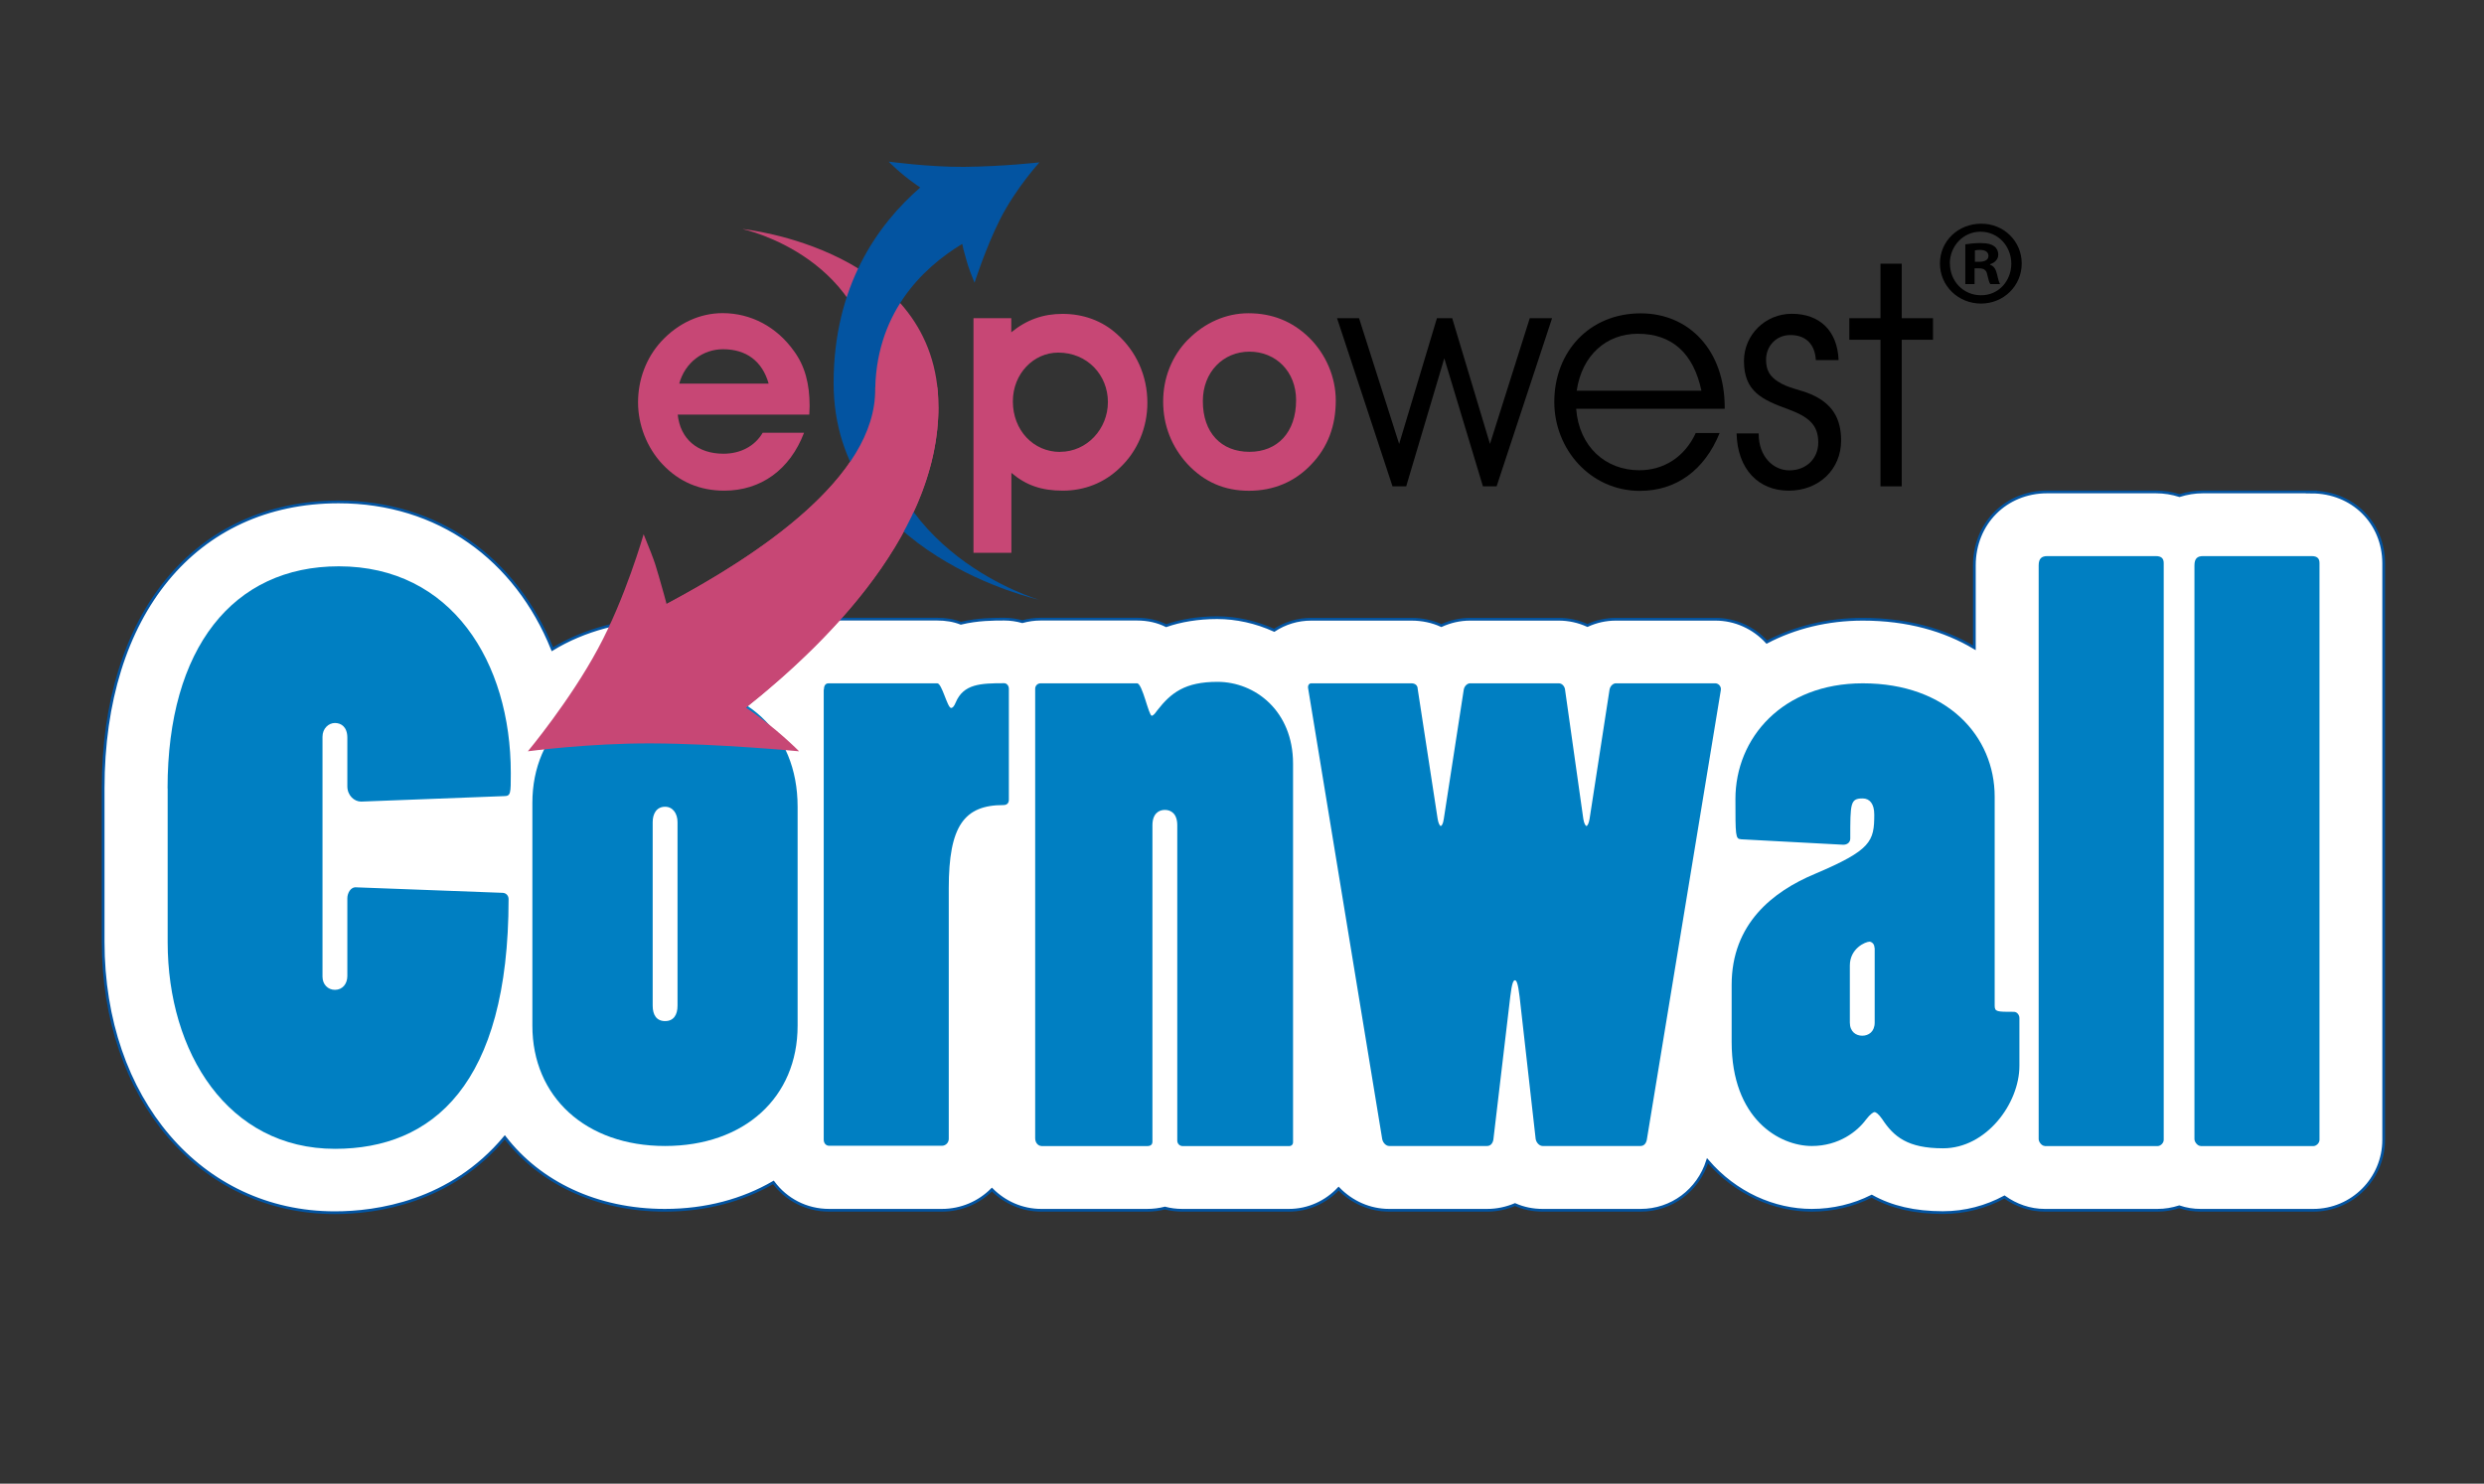 <?xml version="1.0" encoding="UTF-8"?> <svg xmlns="http://www.w3.org/2000/svg" xmlns:xlink="http://www.w3.org/1999/xlink" id="uuid-14e90a38-5647-48dd-a903-a5a3ba7fa062" data-name="Layer_1" viewBox="0 0 236 141"><rect x="0" y="0" width="236" height="141" fill="#333333" stroke="none"/><defs><style> .uuid-490749dc-60dc-40c8-813c-9a86678daa1e, .uuid-49f64a10-ea70-4c83-9fbf-c04f06512fb2 { fill: none; } .uuid-40a132ad-7a32-4734-97ca-03a2405fe859 { fill: #007fc2; } .uuid-64116ed0-117f-4efb-8d02-c480e4b8711f { fill: #c74775; } .uuid-8a056968-761b-46f2-b8ff-a8cb9508f459 { clip-path: url(#uuid-e8bd2bea-dfb5-4906-9d6d-a9f93bcc820c); } .uuid-0c1d3450-703c-4711-ae7b-6e75caa3e03a { clip-path: url(#uuid-e6ab8b7f-8e72-4535-9b3a-e41e68e9bae9); } .uuid-1cdb3781-166c-440b-8db3-8ba42e463598 { clip-path: url(#uuid-c2b76624-f969-4af1-9fe7-1ce666f0282d); } .uuid-49f64a10-ea70-4c83-9fbf-c04f06512fb2 { stroke: #0354a1; stroke-miterlimit: 10; stroke-width: .26px; } .uuid-022893ca-e27d-4ada-9916-f5450d31e659 { clip-path: url(#uuid-8750716b-f3d8-43be-a6c5-da257df2e1b3); } .uuid-cda73154-5457-40b0-bce8-12bd6b42e623 { fill: #fff; } .uuid-209fb4a8-72bc-4070-888a-9484f91e3761 { clip-path: url(#uuid-99a63e53-048f-41b3-9a41-db2f54f261a5); } .uuid-529bfead-8654-42cf-9f04-7115ddc6415d { fill: #0354a1; } .uuid-566645f1-e3f8-4fbf-8fe6-819ab7549bf1 { clip-path: url(#uuid-0c109e90-80fa-4836-aa61-5e88d341a52e); } .uuid-9e037e1b-a705-41f0-87b8-bee30bcf2f5f { clip-path: url(#uuid-aff998f1-83ac-4a92-90f9-f51a0345f3ae); } .uuid-cef299e9-f4eb-4fe6-b9be-a11172e8c573 { clip-path: url(#uuid-9804e941-23e6-4b39-b0c3-219111f6c42d); } </style><clipPath id="uuid-99a63e53-048f-41b3-9a41-db2f54f261a5"><rect class="uuid-490749dc-60dc-40c8-813c-9a86678daa1e" x="50.14" y="15.36" width="133.5" height="56.04"></rect></clipPath><clipPath id="uuid-8750716b-f3d8-43be-a6c5-da257df2e1b3"><rect class="uuid-490749dc-60dc-40c8-813c-9a86678daa1e" x="50.14" y="15.36" width="133.5" height="56.04"></rect></clipPath><clipPath id="uuid-c2b76624-f969-4af1-9fe7-1ce666f0282d"><rect class="uuid-490749dc-60dc-40c8-813c-9a86678daa1e" x="50.14" y="15.36" width="133.5" height="56.04"></rect></clipPath><clipPath id="uuid-0c109e90-80fa-4836-aa61-5e88d341a52e"><rect class="uuid-490749dc-60dc-40c8-813c-9a86678daa1e" x="50.14" y="15.36" width="133.5" height="56.04"></rect></clipPath><clipPath id="uuid-e6ab8b7f-8e72-4535-9b3a-e41e68e9bae9"><rect class="uuid-490749dc-60dc-40c8-813c-9a86678daa1e" x="50.14" y="15.36" width="133.5" height="56.04"></rect></clipPath><clipPath id="uuid-aff998f1-83ac-4a92-90f9-f51a0345f3ae"><rect class="uuid-490749dc-60dc-40c8-813c-9a86678daa1e" x="50.14" y="15.36" width="133.5" height="56.04"></rect></clipPath><clipPath id="uuid-e8bd2bea-dfb5-4906-9d6d-a9f93bcc820c"><rect class="uuid-490749dc-60dc-40c8-813c-9a86678daa1e" x="50.14" y="15.36" width="133.5" height="56.04"></rect></clipPath><clipPath id="uuid-9804e941-23e6-4b39-b0c3-219111f6c42d"><rect class="uuid-490749dc-60dc-40c8-813c-9a86678daa1e" x="50.14" y="15.36" width="133.5" height="56.04"></rect></clipPath></defs><g><g><path class="uuid-cda73154-5457-40b0-bce8-12bd6b42e623" d="M219.63,46.75h-10.33c-.78,0-1.53.13-2.23.35-.69-.22-1.44-.35-2.24-.35h-10.33c-3.94,0-6.92,3-6.92,6.99v7.82c-2.81-1.68-6.35-2.71-10.6-2.71-3.37,0-6.47.78-9.12,2.17-1.26-1.37-3.01-2.17-4.88-2.17h-9.46c-.95,0-1.87.21-2.7.59-.84-.38-1.76-.59-2.72-.59h-8.43c-.97,0-1.89.22-2.73.6-.85-.39-1.82-.6-2.84-.6h-9.52c-1.28,0-2.49.37-3.52,1.05-1.72-.78-3.59-1.2-5.42-1.2s-3.49.29-4.84.76c-.77-.38-1.68-.62-2.78-.62h-9.16c-.6,0-1.18.09-1.73.24-.54-.15-1.12-.24-1.71-.24-.98,0-2.51,0-4.13.39-.69-.27-1.44-.39-2.25-.39h-10.33c-2.16,0-4.04,1.01-5.21,2.62-2.88-1.67-6.39-2.62-10.32-2.62s-7.73,1.04-10.7,2.86c-3.46-8.6-10.86-14-20.31-14-13.59,0-22.37,10.68-22.37,27.21v14.59c0,14.92,9.26,25.75,22.01,25.75,3.97,0,10.99-.99,16.15-7.16,3.31,4.29,8.73,6.93,15.21,6.93,3.9,0,7.4-.96,10.31-2.65,1.2,1.61,3.1,2.65,5.3,2.65h10.7c1.86,0,3.54-.75,4.76-1.97,1.21,1.21,2.86,1.97,4.69,1.97h10.04c.59,0,1.16-.07,1.71-.21.53.14,1.08.21,1.66.21h10.11c1.87,0,3.54-.8,4.73-2.06,1.25,1.28,2.95,2.06,4.8,2.06h9.31c.95,0,1.83-.2,2.65-.54.81.36,1.71.54,2.62.54h9.31c2.95,0,5.47-1.9,6.36-4.7,2.65,3.09,6.34,4.7,9.9,4.7,2.02,0,3.97-.47,5.7-1.34,1.88,1.05,4.1,1.56,6.76,1.56,2.14,0,4.12-.55,5.85-1.48,1.1.78,2.41,1.26,3.83,1.26h10.7c.73,0,1.42-.12,2.08-.33.65.22,1.33.33,2.03.33h10.7c3.69,0,6.69-3,6.69-6.7v-54.79c-.01-3.86-2.96-6.77-6.86-6.77Z"></path><path class="uuid-49f64a10-ea70-4c83-9fbf-c04f06512fb2" d="M219.63,46.75h-10.33c-.78,0-1.53.13-2.23.35-.69-.22-1.44-.35-2.24-.35h-10.33c-3.94,0-6.92,3-6.92,6.99v7.82c-2.81-1.68-6.35-2.71-10.6-2.71-3.37,0-6.47.78-9.12,2.17-1.26-1.37-3.01-2.17-4.88-2.17h-9.46c-.95,0-1.87.21-2.7.59-.84-.38-1.76-.59-2.72-.59h-8.43c-.97,0-1.89.22-2.73.6-.85-.39-1.82-.6-2.84-.6h-9.52c-1.28,0-2.49.37-3.52,1.05-1.72-.78-3.59-1.2-5.42-1.2s-3.49.29-4.84.76c-.77-.38-1.68-.62-2.78-.62h-9.16c-.6,0-1.18.09-1.73.24-.54-.15-1.12-.24-1.71-.24-.98,0-2.51,0-4.13.39-.69-.27-1.44-.39-2.25-.39h-10.33c-2.16,0-4.04,1.01-5.21,2.62-2.88-1.67-6.39-2.62-10.32-2.62s-7.73,1.04-10.7,2.86c-3.46-8.6-10.86-14-20.31-14-13.59,0-22.37,10.68-22.37,27.21v14.59c0,14.92,9.26,25.75,22.01,25.75,3.97,0,10.99-.99,16.15-7.16,3.31,4.29,8.73,6.93,15.21,6.93,3.9,0,7.4-.96,10.31-2.65,1.2,1.61,3.1,2.65,5.3,2.65h10.7c1.86,0,3.54-.75,4.76-1.97,1.21,1.21,2.86,1.97,4.69,1.97h10.04c.59,0,1.16-.07,1.71-.21.53.14,1.08.21,1.66.21h10.11c1.87,0,3.54-.8,4.73-2.06,1.25,1.28,2.95,2.06,4.8,2.06h9.31c.95,0,1.83-.2,2.65-.54.81.36,1.71.54,2.62.54h9.31c2.95,0,5.47-1.9,6.36-4.7,2.65,3.09,6.34,4.7,9.9,4.7,2.02,0,3.97-.47,5.7-1.34,1.88,1.05,4.1,1.56,6.76,1.56,2.14,0,4.12-.55,5.85-1.48,1.1.78,2.41,1.26,3.83,1.26h10.7c.73,0,1.42-.12,2.08-.33.65.22,1.33.33,2.03.33h10.7c3.69,0,6.69-3,6.69-6.7v-54.79c-.01-3.86-2.96-6.77-6.86-6.77Z"></path></g><path class="uuid-40a132ad-7a32-4734-97ca-03a2405fe859" d="M15.92,74.92c0-13.34,6.23-21.1,16.27-21.1,10.7,0,16.34,9.09,16.34,19.64,0,1.98,0,2.2-.66,2.2l-13.56.52c-.66,0-1.31-.59-1.31-1.46v-4.61c0-1.03-.59-1.4-1.18-1.4s-1.18.51-1.18,1.31v22.8c0,.73.51,1.25,1.18,1.25.74,0,1.18-.59,1.18-1.31v-7.4c0-.44.29-1.1.88-1.03l13.85.52c.37,0,.59.29.59.59,0,17.66-7.25,23.74-16.49,23.74-10.18,0-15.9-9.16-15.9-19.64,0,0,0-14.61,0-14.61Z"></path><path class="uuid-40a132ad-7a32-4734-97ca-03a2405fe859" d="M50.58,76.3c0-6.75,5.05-11.36,12.6-11.36s12.6,4.54,12.6,11.73v20.81c0,6.81-5.05,11.43-12.6,11.43s-12.6-4.69-12.6-11.43v-21.18ZM62.01,95.58c0,.88.37,1.46,1.18,1.46s1.18-.59,1.18-1.46v-17.45c0-.81-.44-1.46-1.18-1.46-.81,0-1.18.66-1.18,1.46v17.45Z"></path><path class="uuid-40a132ad-7a32-4734-97ca-03a2405fe859" d="M78.28,65.53c0-.37.15-.59.44-.59h10.33c.44,0,.96,2.34,1.31,2.34.15,0,.29-.15.44-.52.74-1.76,2.34-1.83,4.61-1.83.22,0,.44.22.44.52v10.55c0,.29-.15.51-.51.51-3.74,0-5.2,1.98-5.2,7.91v23.81c0,.37-.29.66-.66.66h-10.7c-.29,0-.52-.22-.52-.59v-42.77h.01Z"></path><path class="uuid-40a132ad-7a32-4734-97ca-03a2405fe859" d="M98.94,108.91c-.29,0-.59-.29-.59-.74v-42.71c0-.29.22-.52.52-.52h9.16c.51,0,1.1,3.08,1.4,3.08.07,0,.22-.07.52-.51,1.31-1.68,2.64-2.71,5.72-2.71,3.59,0,7.18,2.78,7.18,7.77v35.98c0,.22-.15.37-.37.37h-10.11c-.29,0-.52-.22-.52-.52v-29.97c0-1.1-.59-1.46-1.18-1.46s-1.18.37-1.18,1.46v30.05c0,.29-.15.44-.51.44h-10.04Z"></path><path class="uuid-40a132ad-7a32-4734-97ca-03a2405fe859" d="M144.37,94.69c-.15-1.25-.29-1.53-.44-1.53s-.29.29-.44,1.53l-1.61,13.63c-.07.37-.29.59-.59.59h-9.31c-.29,0-.59-.29-.66-.66l-7.03-42.79c-.07-.3.07-.52.29-.52h9.52c.37,0,.59.22.59.52l1.9,12.38c.07.44.22.66.29.66s.22-.15.29-.66l1.9-12.31c.07-.37.37-.59.59-.59h8.43c.29,0,.51.22.59.52l1.75,12.38c.07.44.22.66.3.66.07,0,.22-.22.29-.66l1.9-12.31c.07-.37.37-.59.59-.59h9.46c.29,0,.59.29.52.66l-7.03,42.72c-.07.37-.29.59-.59.59h-9.31c-.29,0-.59-.29-.66-.66l-1.53-13.56Z"></path><path class="uuid-40a132ad-7a32-4734-97ca-03a2405fe859" d="M165.4,79.75c-.52,0-.52-.37-.52-3.82,0-5.79,4.47-10.99,12.1-10.99,8.06,0,12.53,5.06,12.53,10.77v19.86c0,.59.22.59,1.83.59.29,0,.52.29.52.59v4.54c0,3.59-3.15,7.84-7.25,7.84-3.37,0-4.69-1.1-5.79-2.78-.37-.52-.59-.66-.74-.66-.07,0-.37.15-.81.73-.81,1.1-2.56,2.49-5.13,2.49-3.08,0-7.62-2.56-7.62-9.89v-5.42c0-5.79,3.89-8.87,7.91-10.55,5.35-2.27,5.64-3.08,5.64-5.64,0-1.03-.44-1.53-1.1-1.53-1.18,0-1.18.44-1.18,3.81,0,.37-.29.59-.66.59l-9.74-.52ZM178.09,90.08c0-.29-.15-.52-.44-.59-.44,0-1.9.66-1.9,2.27v5.42c0,.88.59,1.25,1.18,1.25s1.18-.37,1.18-1.25v-7.1h-.01Z"></path><path class="uuid-40a132ad-7a32-4734-97ca-03a2405fe859" d="M194.28,108.91c-.29,0-.59-.37-.59-.66v-54.52c0-.66.3-.88.81-.88h10.33c.51,0,.74.22.74.66v54.82c0,.29-.29.59-.59.59h-10.7Z"></path><path class="uuid-40a132ad-7a32-4734-97ca-03a2405fe859" d="M209.08,108.91c-.29,0-.59-.37-.59-.66v-54.52c0-.66.29-.88.81-.88h10.33c.52,0,.74.22.74.66v54.82c0,.29-.29.59-.59.59h-10.7Z"></path><g><g class="uuid-209fb4a8-72bc-4070-888a-9484f91e3761"><path class="uuid-64116ed0-117f-4efb-8d02-c480e4b8711f" d="M70.58,21.77s18.59,1.88,18.58,16.9c0,12.55-11.62,23.63-20.37,30.19l-12.86-.85,4.72-9.22c8.86-4.46,22.6-12.52,22.51-21.84-.13-12.51-12.57-15.17-12.57-15.17"></path></g><g class="uuid-022893ca-e27d-4ada-9916-f5450d31e659"><path class="uuid-529bfead-8654-42cf-9f04-7115ddc6415d" d="M83.15,37.56c-.09-7.69,4.45-12.07,8.27-14.38.03.15.07.3.1.45,0,.01.01.03.01.05.46,1.65.38,1.5,1.06,3.19,0,0,1.06-3.33,2.43-6.04,1.51-2.97,3.74-5.4,3.74-5.4,0,0-3.36.39-7.2.43-3.31.02-7.13-.5-7.13-.5,0,0,1.14,1.18,2.64,2.21.12.08.23.16.36.25-4.04,3.51-8.23,9.36-8.23,18.59,0,16.3,19.52,20.59,19.52,20.59,0,0-15.39-4.45-15.58-19.45"></path></g><g class="uuid-1cdb3781-166c-440b-8db3-8ba42e463598"><path class="uuid-64116ed0-117f-4efb-8d02-c480e4b8711f" d="M89.15,38.68c0-.65-.03-1.28-.1-1.88h-5.9v.16c.08,8.42-11.13,15.81-19.82,20.44-.07-.29-.15-.59-.24-.89-.85-2.96-.7-2.7-1.94-5.74,0,0-1.74,6.09-4.34,10.88-2.66,4.95-6.66,9.75-6.66,9.75,0,0,5.83-.78,11.78-.75,6.28.02,13.99.75,13.99.75,0,0-2.21-2.26-5.05-4.15,8.39-6.69,18.29-17.02,18.29-28.58"></path></g><g class="uuid-566645f1-e3f8-4fbf-8fe6-819ab7549bf1"><path class="uuid-64116ed0-117f-4efb-8d02-c480e4b8711f" d="M68.69,33.19c-1.93,0-3.61,1.28-4.16,3.27h8.5c-.61-2.14-2.12-3.27-4.34-3.27M68.74,43.12c1.6,0,2.97-.71,3.72-1.99h3.93c-1.34,3.51-4.1,5.5-7.58,5.5-2.31,0-4.28-.83-5.86-2.5-1.49-1.58-2.33-3.75-2.33-5.89s.76-4.22,2.21-5.8c1.6-1.73,3.67-2.68,5.82-2.68,2.71,0,5.15,1.31,6.78,3.6,1.05,1.43,1.49,3.12,1.49,5.23,0,.27-.03.54-.03.81h-12.5c.23,2.29,1.86,3.72,4.34,3.72"></path></g><g class="uuid-0c1d3450-703c-4711-ae7b-6e75caa3e03a"><path class="uuid-64116ed0-117f-4efb-8d02-c480e4b8711f" d="M100.72,42.94c2.54,0,4.54-2.17,4.54-4.73s-1.95-4.7-4.72-4.7c-2.33,0-4.31,1.99-4.31,4.64,0,2.74,1.95,4.8,4.49,4.8M96.08,52.54h-3.59v-22.3h3.59v1.34c1.45-1.19,3.03-1.75,4.87-1.75,1.98,0,3.76.66,5.12,1.88,1.89,1.66,2.94,4.01,2.94,6.57,0,2.35-.93,4.61-2.65,6.21-1.45,1.4-3.34,2.14-5.38,2.14s-3.49-.51-4.89-1.69c0,0,0,7.6,0,7.6Z"></path></g><g class="uuid-9e037e1b-a705-41f0-87b8-bee30bcf2f5f"><path class="uuid-64116ed0-117f-4efb-8d02-c480e4b8711f" d="M118.71,42.94c2.65,0,4.43-1.84,4.43-4.91,0-2.73-1.93-4.61-4.43-4.61s-4.43,1.94-4.43,4.7c0,3.01,1.75,4.82,4.43,4.82M112.88,32.27c1.57-1.6,3.61-2.5,5.73-2.5,2.27,0,4.16.77,5.74,2.29,1.64,1.6,2.56,3.81,2.56,6.01,0,2.41-.76,4.44-2.33,6.07-1.57,1.66-3.59,2.5-5.92,2.5s-4.25-.83-5.86-2.56c-1.49-1.64-2.29-3.66-2.29-5.92,0-2.24.82-4.32,2.36-5.89"></path></g></g><polygon points="145.34 30.24 147.46 30.24 142.19 46.22 140.89 46.22 137.22 34.05 133.6 46.22 132.3 46.22 127.03 30.24 129.12 30.24 132.93 42.19 136.52 30.24 137.97 30.24 141.56 42.19 145.34 30.24"></polygon><g><g class="uuid-8a056968-761b-46f2-b8ff-a8cb9508f459"><path d="M155.6,31.72c-2.97,0-5.3,2.02-5.8,5.41h11.85c-.76-3.56-2.79-5.41-6.05-5.41M149.75,38.86c.27,3.57,2.77,5.83,6,5.83,2.31,0,4.31-1.25,5.36-3.54h2.27c-1.45,3.57-4.16,5.5-7.58,5.5-4.69,0-8.13-3.95-8.13-8.45,0-4.76,3.32-8.42,8.21-8.42,4.64,0,7.98,3.57,7.98,8.92v.15h-14.11Z"></path></g><g class="uuid-cef299e9-f4eb-4fe6-b9be-a11172e8c573"><path d="M167.09,41.19v.06c0,2.09,1.34,3.45,2.92,3.45s2.74-1.1,2.74-2.65c0-1.69-.93-2.44-2.86-3.16-2.44-.89-4.2-1.66-4.2-4.58,0-2.5,2.04-4.49,4.54-4.49,2.65,0,4.34,1.6,4.45,4.4h-2.16c-.09-1.55-.99-2.38-2.42-2.38-1.34,0-2.31,1.04-2.31,2.35,0,.98.35,1.58,1.16,2.09.96.62,2.1.75,3.11,1.19,1.98.86,2.86,2.24,2.86,4.4,0,2.73-2.1,4.76-4.98,4.76s-4.87-2.05-4.95-5.44h2.08Z"></path></g></g><polygon points="178.66 32.29 175.7 32.29 175.7 30.24 178.66 30.24 178.66 25.06 180.68 25.06 180.68 30.24 183.65 30.24 183.65 32.29 180.68 32.29 180.68 46.22 178.66 46.22 178.66 32.29"></polygon></g><path d="M192.08,25.04c0,2.12-1.71,3.81-3.87,3.81s-3.9-1.68-3.9-3.81,1.73-3.78,3.92-3.78c2.14-.01,3.85,1.66,3.85,3.78ZM185.26,25.04c0,1.68,1.27,3.02,2.95,3.02,1.64.02,2.88-1.34,2.88-3s-1.25-3.04-2.93-3.04c-1.63,0-2.91,1.36-2.91,3.02ZM187.6,27h-.88v-3.78c.35-.05.83-.12,1.45-.12.71,0,1.04.12,1.29.3.23.16.39.44.39.81,0,.46-.35.76-.78.9v.05c.37.12.55.42.67.92.12.58.21.78.28.92h-.92c-.12-.14-.18-.46-.3-.92-.07-.39-.3-.58-.78-.58h-.42v1.5h0ZM187.62,24.88h.42c.48,0,.88-.16.88-.55,0-.35-.25-.58-.81-.58-.23,0-.39.02-.48.05v1.08Z"></path></svg> 